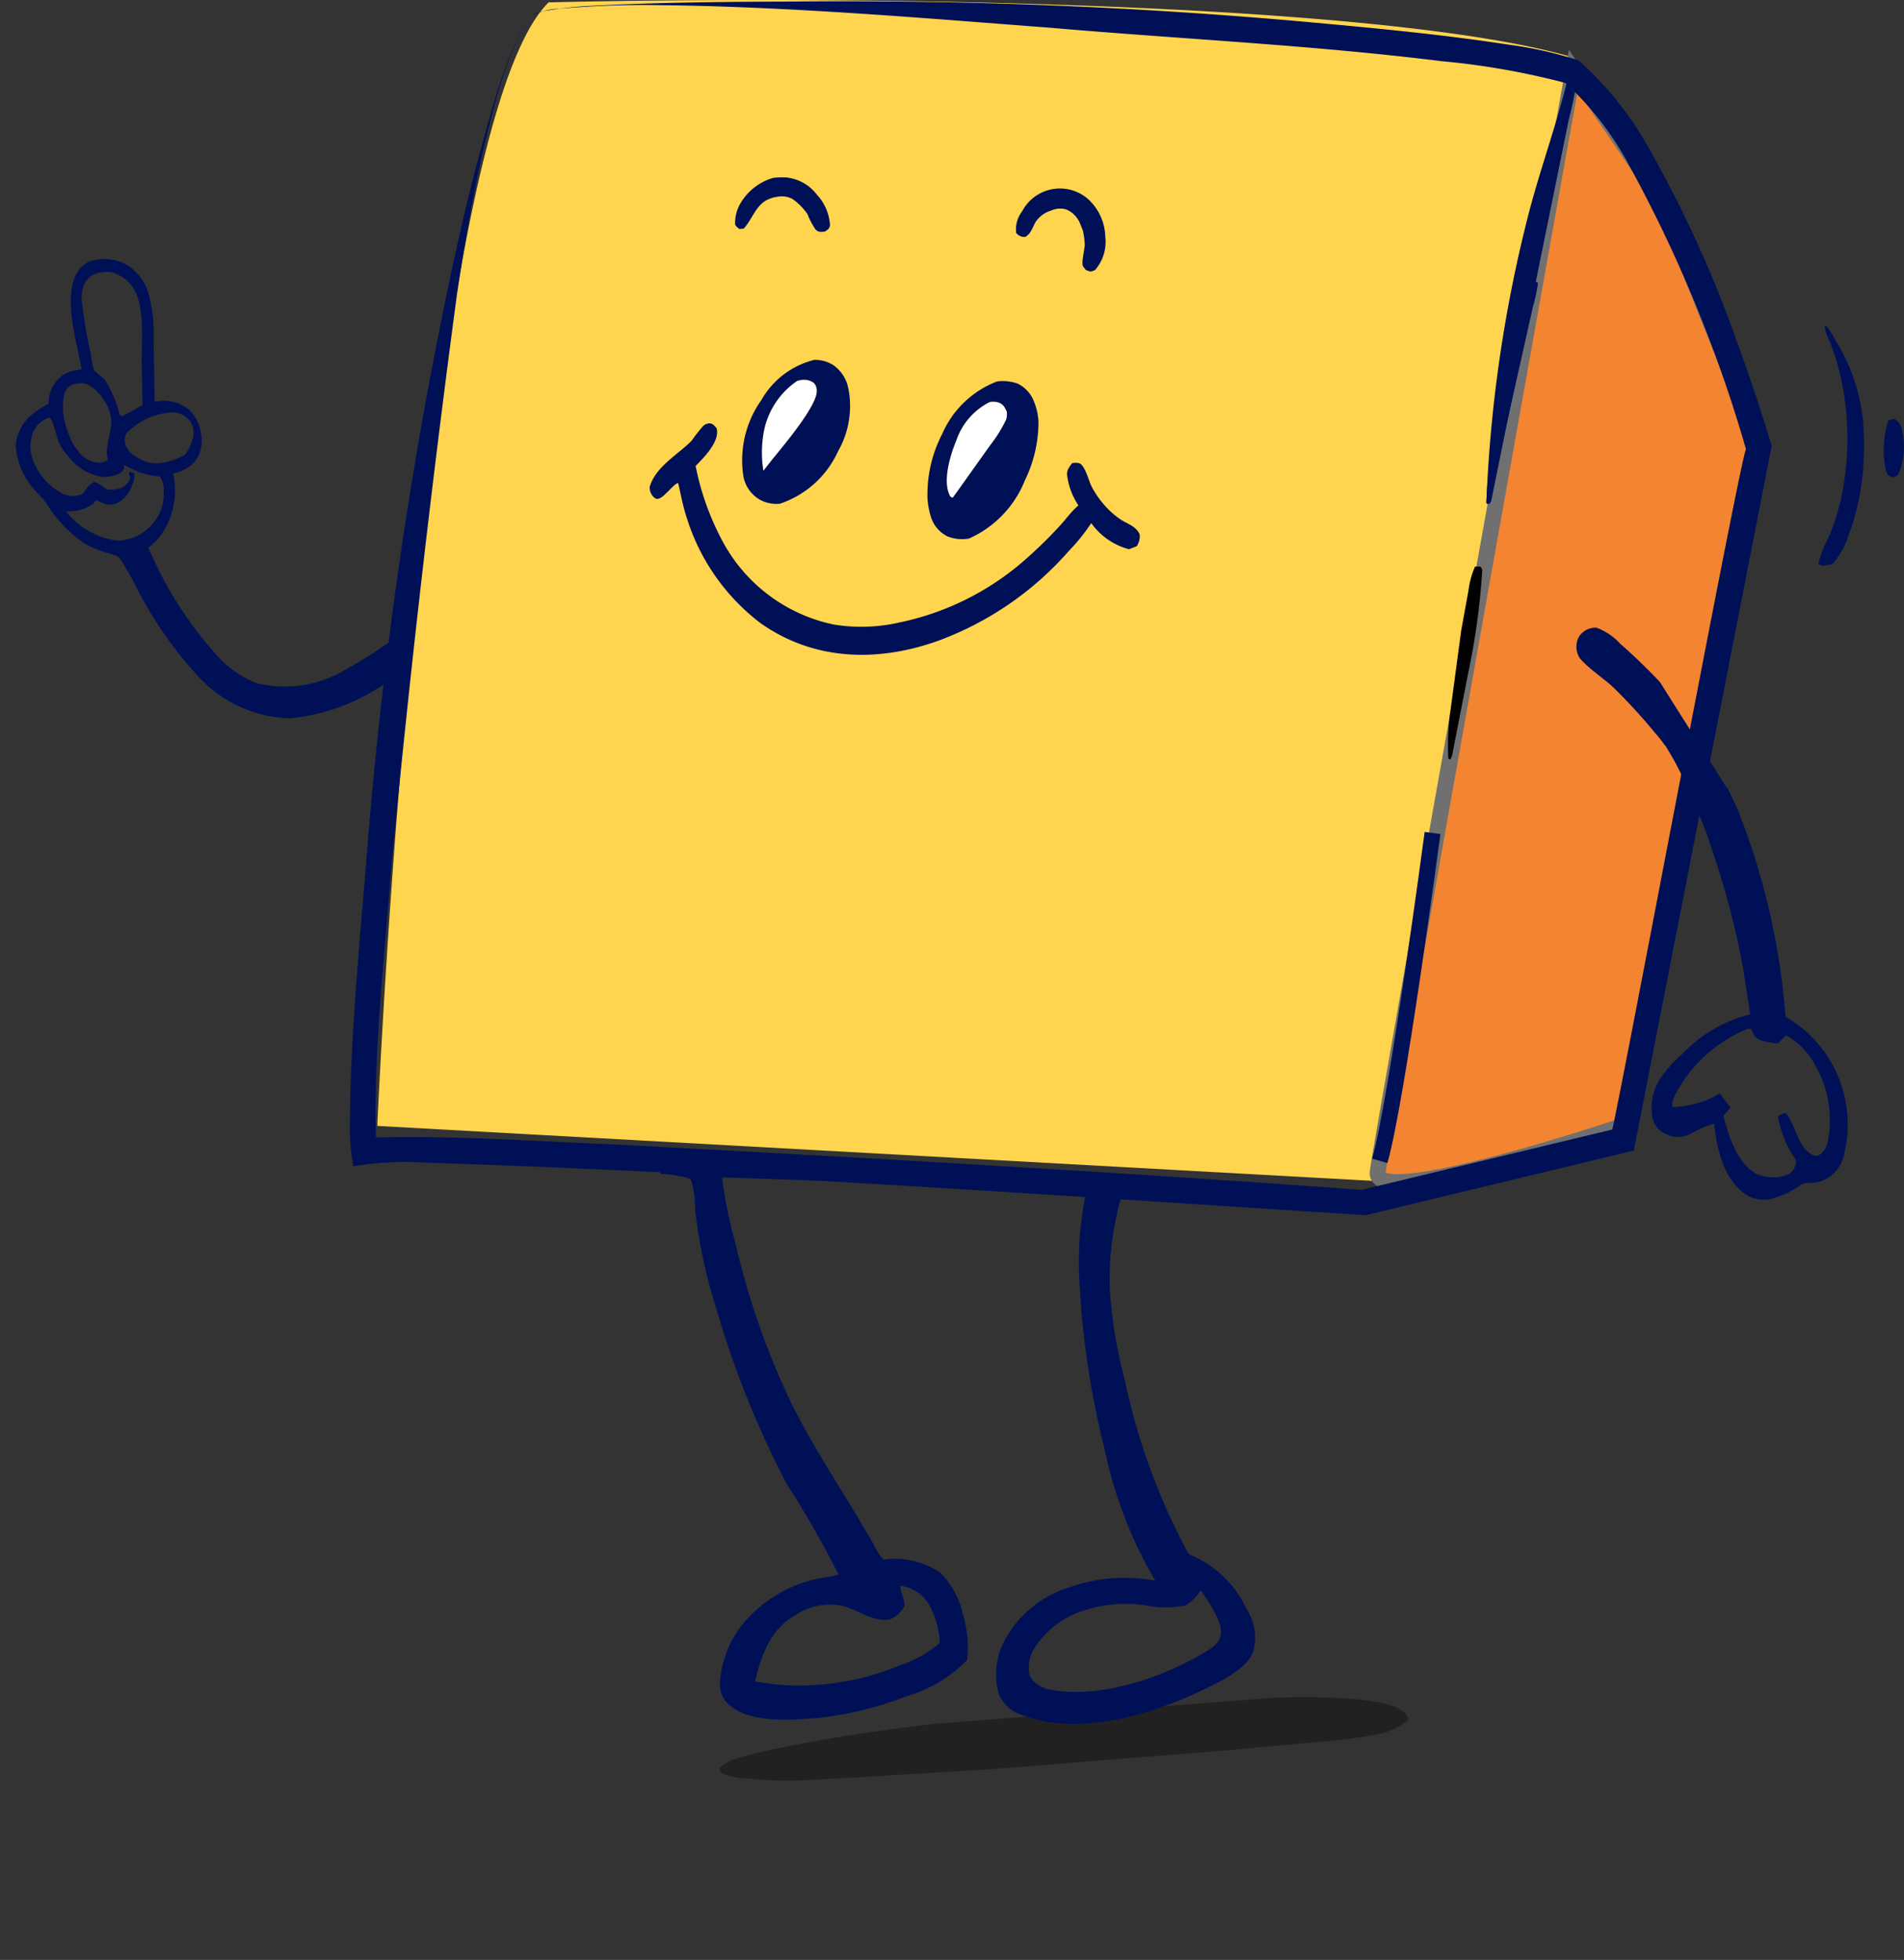 <svg xmlns="http://www.w3.org/2000/svg" xmlns:xlink="http://www.w3.org/1999/xlink" width="119.74" height="123.278" viewBox="0 0 119.74 123.278">
  <rect x="0" y="0" width="119.74" height="123.278" fill="#333333" stroke="none"/>
  <defs>
    <clipPath id="clip-path">
      <rect id="Rectangle_4166" data-name="Rectangle 4166" width="27.651" height="29.822" fill="#001056"/>
    </clipPath>
    <clipPath id="clip-path-2">
      <rect id="Rectangle_4152" data-name="Rectangle 4152" width="43.337" height="5.243" fill="none"/>
    </clipPath>
    <clipPath id="clip-path-3">
      <path id="Path_16366" data-name="Path 16366" d="M41.055,48.193c0-2,11.331-38.659,7-39.659S35.437,2.879,35.437,2.879L5.842,0S2.4,11.868,2.4,17.2-1.6,43.527.731,44.858s16,5.334,18.329,5.666S41.055,48.193,41.055,48.193Z" transform="translate(0 0)" fill="#fff" stroke="#707070" stroke-width="1"/>
    </clipPath>
  </defs>
  <g id="maskot_ukazující" data-name="maskot ukazující" transform="translate(-909.614 -620.666)">
    <g id="Group_17641" data-name="Group 17641" transform="translate(909.614 637.521) rotate(-5)" clip-path="url(#clip-path)">
      <path id="Path_16365" data-name="Path 16365" d="M.01,11.2A2.87,2.87,0,0,1,1.2,9.357a6.084,6.084,0,0,1,1.1-.577l.02-.162A2.137,2.137,0,0,1,3.274,7.1a2.013,2.013,0,0,1,1.006-.269L4.558,6.8c-.141-1.7-.848-4.877.375-6.242A1.71,1.71,0,0,1,6.041.01,3.087,3.087,0,0,1,7.632.305l.117.063A3.063,3.063,0,0,1,9.156,2.4a9.348,9.348,0,0,1,.083,2.879L8.954,9.234A2.531,2.531,0,0,1,11,9.855a2.5,2.5,0,0,1,.69,1.738,2.1,2.1,0,0,1-.55,1.607,2.43,2.43,0,0,1-1.423.622,4.888,4.888,0,0,1-1.09,3.794,4.224,4.224,0,0,1-.864.726,24.243,24.243,0,0,0,3.8,7.254,6.577,6.577,0,0,0,2.223,1.817,7.34,7.34,0,0,0,5.478-.269,28.21,28.21,0,0,0,8.385-5.628v2.549A39.69,39.69,0,0,1,22.722,27.6a12.671,12.671,0,0,1-7.035,2.208,8.084,8.084,0,0,1-5.359-2.938A25.049,25.049,0,0,1,6.78,20.728a19.363,19.363,0,0,0-.854-1.851c-.15-.246-.482-.31-.741-.419a6.505,6.505,0,0,1-1.467-.781,8.24,8.24,0,0,1-2.091-2.659c-.241-.4-.569-.736-.822-1.124A4.589,4.589,0,0,1,.01,11.2M4.451,7.67a1.206,1.206,0,0,0-.81.169c-.436.344-.47,1.125-.473,1.634a5.546,5.546,0,0,0,.545,2.151l.159.248a1.806,1.806,0,0,0,1.137.857.942.942,0,0,0,.7-.123c-.214-.844.576-1.893.4-2.82l-.024-.111a2.1,2.1,0,0,0-.235-.7L5.61,8.529C5.287,8.142,5,7.717,4.451,7.67M8.32,2.163a2.352,2.352,0,0,0-1.4-1.3,2.637,2.637,0,0,0-.89,0,1.305,1.305,0,0,0-.833.6,2.343,2.343,0,0,0-.246,1.29,27.8,27.8,0,0,0,.272,3.122A4.755,4.755,0,0,0,5.332,6.9c.106.22.479.463.631.7a7.241,7.241,0,0,1,.706,2.12l.024.122.15.129,1.335-.6.19-2.823c.117-1.285.458-3.175-.048-4.389M9.483,13.05a4.815,4.815,0,0,0,1.076-.327,3.184,3.184,0,0,0,.572-.948,1.426,1.426,0,0,0-.061-1.131A1.456,1.456,0,0,0,10.09,10a4.277,4.277,0,0,0-3.1,1.08.991.991,0,0,0-.092.708c.163.6.716.9,1.222,1.18a2.6,2.6,0,0,0,1.211.112Zm-8.466-.833a3.911,3.911,0,0,0,1.724,2.3,1.436,1.436,0,0,0,1.208.088c.287-.316.386-.532.8-.688a4.054,4.054,0,0,1,.723.539,1.851,1.851,0,0,0,.685.038,1.018,1.018,0,0,0,.736-.418c.148-.236.109-.259.045-.518l.115-.074.22.117a1.026,1.026,0,0,1-.171.682A1.915,1.915,0,0,1,6,15.389a1.1,1.1,0,0,1-.9-.119l-.354-.207a1.2,1.2,0,0,1-.193.222,2.624,2.624,0,0,1-1.726.328l.034.083a4.843,4.843,0,0,0,2.97,2.026,2.943,2.943,0,0,0,2.326-.854,2.823,2.823,0,0,0,.873-2.013,1.309,1.309,0,0,0-.176-.913,5.156,5.156,0,0,1-2.081-.865l-.066-.05c-.046.242-.034.315-.256.456a2.092,2.092,0,0,1-1.317.142,3.316,3.316,0,0,1-1.863-1.419,3.028,3.028,0,0,1-.551-.995c-.11-.318-.213-1.434-.448-1.565a1.731,1.731,0,0,0-1.109.841,2.482,2.482,0,0,0-.151,1.73" transform="translate(0 0)" fill="#001056"/>
    </g>
    <path id="Path_16278" data-name="Path 16278" d="M-4709.6-20636.691l-8.533,43.879-15.589,3.469-62.82-3.469s2.75-62.82,10.776-70.672c19.258-.461,52.731,0,64.425,3.465A82.228,82.228,0,0,1-4709.6-20636.691Z" transform="translate(5729.883 21284.299)" fill="#ffd54f"/>
    <path id="Path_16279" data-name="Path 16279" d="M-4663.763-20656.377s-12,66.9-12.3,69.313,15.741-3.027,15.741-3.027l8.172-42.98-6.054-15.137Z" transform="translate(5672.316 21281.469)" fill="#f38431" stroke="#707070" stroke-width="1"/>
    <g id="Group_17627" data-name="Group 17627" transform="translate(954.85 727.425)" opacity="0.35">
      <g id="Group_17626" data-name="Group 17626" transform="translate(0 0)" clip-path="url(#clip-path-2)">
        <path id="Path_16251" data-name="Path 16251" d="M112.452,187.052l0,0c-1.289-.993-6.3-.862-8-.832l-21.483,1.654c-3.213.4-6.442.843-9.614,1.505a24.181,24.181,0,0,0-2.754.682,2.512,2.512,0,0,0-1.007.526l-.076.089c.043.184.047.227.222.331a4.125,4.125,0,0,0,1.512.3,24.429,24.429,0,0,0,3.444.117l3.147-.166,8.888-.54,15.321-1.235,5.038-.467a31.907,31.907,0,0,0,3.6-.452,4.323,4.323,0,0,0,2.167-.945.876.876,0,0,0-.4-.569" transform="translate(-69.515 -186.199)"/>
      </g>
    </g>
    <path id="Path_16252" data-name="Path 16252" d="M156.692,78.568a43.879,43.879,0,0,0,.89-6.547l-.134-.173-.325.016a5.2,5.2,0,0,0-.4,1.445l-.467,2.57-.667,4.971a15.231,15.231,0,0,0-.141,3.078l.114.068a2.146,2.146,0,0,0,.121-.254Z" transform="translate(845.251 584.448)"/>
    <path id="Path_16253" data-name="Path 16253" d="M76.963,49.85l-.189.035a4.981,4.981,0,0,0-2.169,3.52,7.083,7.083,0,0,0,.023,2.147l.55-.7h0c.626-.776,2.9-3.444,2.809-4.368a.744.744,0,0,0-.179-.459,1.051,1.051,0,0,0-.844-.177" transform="translate(882.994 594.725)" fill="#fff"/>
    <path id="Path_16254" data-name="Path 16254" d="M74.566,59.031a2.2,2.2,0,0,1-1.268-.267,2.134,2.134,0,0,1-1.024-1.514A6.521,6.521,0,0,1,72.212,56a6.525,6.525,0,0,0,.062,1.251A2.134,2.134,0,0,0,73.3,58.765a2.2,2.2,0,0,0,1.268.267,6.145,6.145,0,0,0,3.662-3.289,5.747,5.747,0,0,0,.762-2.911,5.752,5.752,0,0,1-.762,2.911,6.145,6.145,0,0,1-3.662,3.289" transform="translate(884.081 593.321)" fill="#fff"/>
    <path id="Path_16255" data-name="Path 16255" d="M96.707,58.478l.382-.527,1.974-2.774a8.705,8.705,0,0,0,1-1.6,1.155,1.155,0,0,0,.046-.531c-.134-.254-.2-.446-.492-.558a1.113,1.113,0,0,0-.584-.035,4.228,4.228,0,0,0-2.091,2.4v0c-.373.882-.87,2.509-.444,3.43.074.159.032.1.206.2" transform="translate(872.821 593.508)" fill="#fff"/>
    <path id="Path_16256" data-name="Path 16256" d="M94.3,60.839a2.036,2.036,0,0,0,.992,1.153v0a2.5,2.5,0,0,0,1.379.148,6.718,6.718,0,0,0,3.513-3.651,8.379,8.379,0,0,0,.858-3.692,8.388,8.388,0,0,1-.858,3.69,6.718,6.718,0,0,1-3.513,3.651,2.5,2.5,0,0,1-1.379-.148v0a2.037,2.037,0,0,1-.992-1.153,4.852,4.852,0,0,1-.237-1.316,4.843,4.843,0,0,0,.237,1.317" transform="translate(873.881 592.403)" fill="#fff"/>
    <path id="Path_16257" data-name="Path 16257" d="M207.926,55.106h0a.873.873,0,0,0-.458-.628.621.621,0,0,0-.4.125,6.131,6.131,0,0,0-.113,3.218c.094.2.21.242.407.316a1.088,1.088,0,0,0,.319-.136,4.37,4.37,0,0,0,.243-2.9" transform="translate(821.287 592.553)" fill="#001056"/>
    <path id="Path_16258" data-name="Path 16258" d="M199.607,43.5h0l-.116.019.019.147a3.806,3.806,0,0,0,.3.827,14.46,14.46,0,0,1,.508,1.484,17.843,17.843,0,0,1,.331,7.7,14.445,14.445,0,0,1-.9,3.095,7.181,7.181,0,0,0-.65,1.654c.023.073.126.087.189.132a1.528,1.528,0,0,0,.712-.119,4.748,4.748,0,0,0,.933-1.614,15.646,15.646,0,0,0,1.026-5.832,11.87,11.87,0,0,0-1.766-6.565,9.3,9.3,0,0,0-.582-.926" transform="translate(824.875 597.677)" fill="#001056"/>
    <path id="Path_16259" data-name="Path 16259" d="M183.952,103.673l-.007,0a.883.883,0,0,1-.228-.157,44.523,44.523,0,0,0-3-13l-.727-1.553c.037.1.076.2.11.294l-4.288-6.786c-.795-.832-1.615-1.638-2.485-2.391a3.814,3.814,0,0,0-1.476-1.008,1.168,1.168,0,0,0-.777.209,1.07,1.07,0,0,0-.49.8,1.289,1.289,0,0,0,.22.932c.587.67,1.472,1.227,2.134,1.852a36.637,36.637,0,0,1,2.5,2.726c.025.03.049.061.073.091a7.9,7.9,0,0,1,.606.758c.037.047.077.094.114.142l0,.018a17.849,17.849,0,0,1,1.723,3.588,14.757,14.757,0,0,1,1.042,2.55,52.709,52.709,0,0,1,2.073,7.841l.427,2.805a8.958,8.958,0,0,0-4.332,2.554,7.631,7.631,0,0,0-1.333,1.506,3.382,3.382,0,0,0-.461,2.536,1.454,1.454,0,0,0,.732.893l.354.141.084.039a1.718,1.718,0,0,0,1.173-.134,7.235,7.235,0,0,1,1.519-.666c.153,1.463.547,3.3,1.736,4.272a2.187,2.187,0,0,0,1.653.508,5.3,5.3,0,0,0,2.107-.955,1.574,1.574,0,0,1,.547-.087,2.175,2.175,0,0,0,2.066-1.568,7.809,7.809,0,0,0-3.387-8.745m2.384,7.854v0a1.2,1.2,0,0,1-.6.766c-1.161-.08-1.37-2.007-1.989-2.694a.727.727,0,0,0-.5.222,6.6,6.6,0,0,0,1.064,2.63c.136.238.044.351-.031.594a.925.925,0,0,1-.528.459,2.633,2.633,0,0,1-1.915-.112c-1.2-.712-1.7-2.378-2.027-3.634l.455-.508-.681-.89a6.131,6.131,0,0,1-2.934.853l-.074-.154a2.868,2.868,0,0,1,.2-.617,8.96,8.96,0,0,1,4.528-4.134l.259-.012a1.619,1.619,0,0,0,.2.432c.291.388,1.013.413,1.459.49l.539-.516a4.772,4.772,0,0,1,1.873,1.965,6.943,6.943,0,0,1,.711,4.862" transform="translate(838.183 581.082)" fill="#001056"/>
    <path id="Path_16260" data-name="Path 16260" d="M71.64,29.2l0,0,.28-.02c.738-.872.816-1.858,2.2-2.018a1.429,1.429,0,0,1,.853.147,3.694,3.694,0,0,1,.952.96,4.7,4.7,0,0,0,.516.976c.2.183.342.138.587.122.168-.135.283-.175.313-.4a3.067,3.067,0,0,0-.82-1.92,2.79,2.79,0,0,0-1.906-1.085,4.293,4.293,0,0,0-.856.028,3.522,3.522,0,0,0-2.027,1.562,2.426,2.426,0,0,0-.357,1.361c.035.121.178.209.267.29" transform="translate(884.47 605.868)" fill="#001056"/>
    <path id="Path_16261" data-name="Path 16261" d="M105.08,30.322h0c.394-.226.448-.625.679-.985a1.791,1.791,0,0,1,.944-.672,1.38,1.38,0,0,1,.929-.081,1.61,1.61,0,0,1,.877.853l.2.5a5.473,5.473,0,0,1,.11.859c0,.294-.22,1.14-.115,1.357a1.512,1.512,0,0,0,.2.254c.294.117.271.122.563,0a2.7,2.7,0,0,0,.646-2.088,3.325,3.325,0,0,0-1.077-2.372,2.684,2.684,0,0,0-4.155.769,1.85,1.85,0,0,0-.373,1.357.654.654,0,0,0,.566.249" transform="translate(869.012 605.247)" fill="#001056"/>
    <path id="Path_16262" data-name="Path 16262" d="M90.88,61v0a5.58,5.58,0,0,1-1.08-1,5.92,5.92,0,0,1-.689-1.018c-.213-.409-.416-1.351-.786-1.493a.833.833,0,0,0-.466,0c-.164.251-.32.386-.307.732a4.464,4.464,0,0,0,.713,1.916l-.087.077c-.4.362-.707.8-1.076,1.2a26.907,26.907,0,0,1-1.934,1.912A17.275,17.275,0,0,1,77.014,67.5a10.759,10.759,0,0,1-4.143.129,10.319,10.319,0,0,1-6.926-5.13,16.886,16.886,0,0,1-1.753-4.846c.433-.435,1.344-1.341,1.349-2.1a1.062,1.062,0,0,0-.029-.278c-.187-.2-.275-.338-.548-.287l-.147.042-.138.1a10.055,10.055,0,0,0-.737.936c-.787.821-2.279,1.63-2.638,2.91a.829.829,0,0,0,.254.64c.152.127.2.139.373.074.324-.123.943-.963,1.167-.957.16.718.3,1.462.528,2.153a13.265,13.265,0,0,0,4.659,6.664c3.457,2.436,7.553,2.431,11.284,1.057a20.22,20.22,0,0,0,8.113-5.626,11.715,11.715,0,0,0,1.39-1.729l.071.092a4.242,4.242,0,0,0,2.3,1.549l.489-.185a1.163,1.163,0,0,0,.19-.739c-.229-.55-.824-.674-1.242-.974" transform="translate(889.168 592.319)" fill="#001056"/>
    <path id="Path_16263" data-name="Path 16263" d="M73.421,50.011v0a6.55,6.55,0,0,0-1.2,3.49,6.552,6.552,0,0,1,1.2-3.49v0a5.28,5.28,0,0,1,3.336-2.528,2.172,2.172,0,0,1,1.18.327,2.307,2.307,0,0,1,.936,1.394l.024.117a5.754,5.754,0,0,1,.1,1.013,5.765,5.765,0,0,0-.1-1.014l-.024-.117a2.307,2.307,0,0,0-.936-1.394,2.173,2.173,0,0,0-1.18-.327,5.28,5.28,0,0,0-3.336,2.528" transform="translate(884.074 595.818)" fill="#001056"/>
    <path id="Path_16264" data-name="Path 16264" d="M78.867,49.205a2.307,2.307,0,0,0-.936-1.394,2.173,2.173,0,0,0-1.18-.327,5.28,5.28,0,0,0-3.336,2.528v0a6.546,6.546,0,0,0-1.14,4.741A2.134,2.134,0,0,0,73.3,56.269a2.2,2.2,0,0,0,1.268.267,6.144,6.144,0,0,0,3.662-3.289,5.745,5.745,0,0,0,.663-3.924Zm-4.776,4.556h0l-.55.7a7.083,7.083,0,0,1-.023-2.147,4.981,4.981,0,0,1,2.169-3.52l.189-.035a1.051,1.051,0,0,1,.844.177.744.744,0,0,1,.179.459c.094.924-2.183,3.593-2.809,4.368" transform="translate(884.081 595.817)" fill="#001056"/>
    <path id="Path_16265" data-name="Path 16265" d="M98.426,50.021a2.748,2.748,0,0,1,1.3.132,2.068,2.068,0,0,1,1.055,1.189,3.81,3.81,0,0,1,.259,1.216,3.805,3.805,0,0,0-.259-1.217,2.068,2.068,0,0,0-1.055-1.189,2.748,2.748,0,0,0-1.3-.132,6.172,6.172,0,0,0-3.438,3.294,8.32,8.32,0,0,0-.93,3.965,8.32,8.32,0,0,1,.93-3.963,6.172,6.172,0,0,1,3.438-3.294" transform="translate(873.886 594.647)" fill="#001056"/>
    <path id="Path_16266" data-name="Path 16266" d="M95.286,59.748v0a2.5,2.5,0,0,0,1.379.148,6.718,6.718,0,0,0,3.513-3.651,8.387,8.387,0,0,0,.858-3.69,3.81,3.81,0,0,0-.259-1.216,2.068,2.068,0,0,0-1.055-1.189,2.748,2.748,0,0,0-1.3-.132,6.172,6.172,0,0,0-3.438,3.294,8.326,8.326,0,0,0-.931,3.963,4.852,4.852,0,0,0,.237,1.316,2.036,2.036,0,0,0,.992,1.153m.592-6.035v0a4.228,4.228,0,0,1,2.091-2.4,1.113,1.113,0,0,1,.584.035c.291.113.358.3.492.558a1.156,1.156,0,0,1-.046.531,8.706,8.706,0,0,1-1,1.6l-1.974,2.774-.382.527c-.174-.1-.133-.039-.206-.2-.427-.921.071-2.548.444-3.43" transform="translate(873.886 594.645)" fill="#001056"/>
    <path id="Path_16272" data-name="Path 16272" d="M37.266,6.2a1.859,1.859,0,0,1,.939-.381,23.71,23.71,0,0,1,3.071-.33c4.116-.213,8.239-.249,12.361-.262A324.142,324.142,0,0,1,86.594,6.551c4.118.373,8.237.769,12.33,1.4a24.05,24.05,0,0,1,4.182.938l.116.044.1.081a20.97,20.97,0,0,1,4.3,5.393,74.976,74.976,0,0,1,5.571,12.23c.766,2.1,1.48,4.2,2.124,6.362l.055.183-.038.194L106.8,77l-.1.5-.5.121L89.963,81.534l-.119.029-.122-.009c-19.644-1.24-39.293-2.667-58.967-3.293a20.32,20.32,0,0,0-4.583.224,12.849,12.849,0,0,1-.215-2.039c0-5.7.554-11.369,1.024-17.036A283.6,283.6,0,0,1,32.069,23.5c.621-2.96,1.285-5.912,2.077-8.829.818-2.887,1.528-5.9,3.12-8.473m0,0c-1.577,2.583-2.243,5.6-2.961,8.512-.648,2.947-1.157,5.921-1.609,8.9q-2.4,17.93-4.122,35.938c-.44,5.931-1.185,11.922-.951,17.864l-1-.635a4.263,4.263,0,0,1,.633-.091c5.124-.156,10.245.227,15.36.429,15.347.813,32.56,1.791,46.968,2.857l16.239-3.911-.6.624c.039.741,8.65-45.4,8.551-43.242a87.7,87.7,0,0,0-7.531-18.217,19.554,19.554,0,0,0-3.94-4.974l.213.125a47.3,47.3,0,0,0-7.9-1.4c-8.16-1.015-16.379-1.392-24.572-2.1-8.2-.624-16.421-1.335-24.656-1.426a57.242,57.242,0,0,0-6.169.22,4.07,4.07,0,0,0-1.959.521" transform="translate(905.66 615.538)" fill="#001056"/>
    <path id="Path_16273" data-name="Path 16273" d="M147.383,123.9c1.067-3.675,3.319-20.625,3.319-20.625" transform="translate(849.002 569.784)" fill="none" stroke="#001056" stroke-miterlimit="10" stroke-width="1"/>
    <path id="Path_16274" data-name="Path 16274" d="M160.117,52.168l1.826-8.144.93-4.151a10.807,10.807,0,0,0,.325-1.526c-.141-.063-.139-.094-.294-.05-.389,1.543-.986,3-1.432,4.526a40.536,40.536,0,0,0-1.525,9.388l.107.053Z" transform="translate(843.139 600.114)" fill="#001056"/>
    <path id="Path_16275" data-name="Path 16275" d="M165.49,38.314Z" transform="translate(840.553 600.097)" fill="#001056"/>
    <path id="Path_16276" data-name="Path 16276" d="M165.49,38.314Z" transform="translate(840.553 600.097)" fill="#001056"/>
    <path id="Path_16277" data-name="Path 16277" d="M165.191,13.318c-.69,3.013-1.749,5.865-2.539,8.841a86.616,86.616,0,0,0-2.7,18.336l.189.1.112-.188L163.488,24.5l1.649-8.108a22.932,22.932,0,0,0,.576-2.981c-.25-.124-.246-.185-.522-.1" transform="translate(843.139 611.779)" fill="#001056"/>
    <g id="Mask_Group_266" data-name="Mask Group 266" transform="matrix(0.999, -0.035, 0.035, 0.999, 945.61, 693.421)" clip-path="url(#clip-path-3)">
      <g id="Group_17643" data-name="Group 17643" transform="translate(-55.842 -110.497)">
        <path id="Path_16320" data-name="Path 16320" d="M2.59,5.619A16.057,16.057,0,0,1,13.375.1L16.482,0C21.614.321,26.72,2.044,30.223,5.984a12.789,12.789,0,0,1,3.2,9.288,11.555,11.555,0,0,1-1.883,5.695,26.717,26.717,0,0,1-3.92,4.082c-.021.02-.057.032-.062.06a3.457,3.457,0,0,0,.131.748,11.814,11.814,0,0,0,2.528,5.308,13.779,13.779,0,0,0,1.672,1.453c.128.107.431.334.469.513a1.761,1.761,0,0,1-.01.4c-.144.207-.156.289-.415.337a5.8,5.8,0,0,1-1.546-.018,11.106,11.106,0,0,1-5.292-1.98,8.628,8.628,0,0,1-1.532-1.529,11.8,11.8,0,0,1-1.481-2.9c-4.291,1.7-8.44,2.5-12.826.585A15.458,15.458,0,0,1,1.073,19.4a18.443,18.443,0,0,1-.986-4.275,13.72,13.72,0,0,1,2.5-9.5m-.948,9.24a14.431,14.431,0,0,0,4.891,9.282c3.723,3.141,8.157,3.708,12.821,2.707.693-.148,1.411-.277,2.088-.477a8.443,8.443,0,0,1,1.551-.481l.269.336c.218.429.33.916.524,1.358a6.973,6.973,0,0,0,3.609,3.5,20.965,20.965,0,0,0,2,1.068,10.4,10.4,0,0,1-2.637-5.094l-.033-.184a13.856,13.856,0,0,1-.2-1.751,2.2,2.2,0,0,1-.026-.444c.074-.253.728-.762.928-.939,2.592-2.29,4.534-4.673,4.873-8.239a11.913,11.913,0,0,0-2.789-8.677C26.656,3.371,21.952,1.539,17.586,1.1a3.614,3.614,0,0,0-.825-.052,21.838,21.838,0,0,0-2.545.034A14.117,14.117,0,0,0,4.356,5.607a13.15,13.15,0,0,0-2.715,9.252" transform="translate(0 0)" fill="#001056"/>
        <path id="Path_16321" data-name="Path 16321" d="M2.5,0l.9.014A2.158,2.158,0,0,1,5.127.68a3.315,3.315,0,0,1,.418,2.492A3.132,3.132,0,0,1,4.325,5.3a2.077,2.077,0,0,1-1.612.429l-.388-.094A4.763,4.763,0,0,1,.024,2.68,2.375,2.375,0,0,1,.476.895,2.832,2.832,0,0,1,2.5,0m.274,3.949a.831.831,0,0,0,.7.01,1.367,1.367,0,0,0,.732-.895,1.517,1.517,0,0,0-.071-1.178A1.448,1.448,0,0,0,3.114,1.31a2.721,2.721,0,0,0-1.087.162.938.938,0,0,0-.459.61A3.368,3.368,0,0,0,2.777,3.949" transform="translate(15.413 17.691)" fill="#001056"/>
        <path id="Path_16322" data-name="Path 16322" d="M4.421.157C5.035.14,5.66.181,6.272.137,6.513.12,6.755-.025,6.984,0A6.832,6.832,0,0,1,7.4,2.035l.552,3.632c.194,1,.514,1.982.688,2.974A6.058,6.058,0,0,1,4.592,10.5a1.138,1.138,0,0,1-.826-.23,3.322,3.322,0,0,1-.6-1.239L1.027,3.9A15.151,15.151,0,0,1,.019,1.831a1.18,1.18,0,0,1,.125-.686C.955.285,3.292.189,4.421.157m-.4,7.026L4.8,9.054l2.417-.706L6.392,1.131a27.173,27.173,0,0,0-4.93.775Z" transform="translate(11.169 6.21)" fill="#001056"/>
        <path id="Path_16323" data-name="Path 16323" d="M1.116,28.127c.754-.4,1.522-.03,2.231-.247-.9-.988-2.261-2.358-2.218-3.778a2.317,2.317,0,0,1,.682-1.656,1.651,1.651,0,0,1,1.1-.431,3.427,3.427,0,0,1,2.3,1.491c.311.378.587.8.928,1.153-.227-1.255-.554-2.773.22-3.921a2,2,0,0,1,1.318-.824,2.043,2.043,0,0,1,1.549.423c1.223.989,1.813,2.82,2.278,4.266a6.236,6.236,0,0,0,.626,1.612,6.917,6.917,0,0,1,1.585-1.022l.13-.06a2.694,2.694,0,0,1,1.815.156,2.7,2.7,0,0,1,1.454,1.345,3.05,3.05,0,0,1-.018,2.32c-.506,1.148-1.637,1.516-2.647,2.082a2.892,2.892,0,0,1,.4,2.4A3.847,3.847,0,0,1,13.428,35a38.472,38.472,0,0,0,5.353,4.716,34.914,34.914,0,0,0,4.507,2.576,19.1,19.1,0,0,0,6.419,2.087l.368-7.843,1.142-11.589.624-6.05c.3-2.236.94-4.387,1.291-6.6.513-3.242-.015-7.615,2.716-10.051a6.449,6.449,0,0,1,3.29-1.4A25.222,25.222,0,0,1,42.279.64L48.41.534C54,.34,59.647-.13,65.235.034a181.375,181.375,0,0,1,20.9,1.942l6.516.959,5.723.446,4.753.2a9.7,9.7,0,0,1,2.726.339,9.642,9.642,0,0,1,1.644.919,29.522,29.522,0,0,1,5.227,4.55c2.69,2.775,4.967,5.911,7.571,8.759a17.325,17.325,0,0,0,1.737,1.679,7.574,7.574,0,0,1,1.28,1.058,2.92,2.92,0,0,1,.31,1.645c0,.136,0,.06-.109.211a2.665,2.665,0,0,0-.392,1.152c-.233,1.313-.2,2.661-.406,3.983-1.04,6.659-2.182,13.372-2.7,20.095,4.413,2.679,8.75,6.557,10.041,11.762a18.278,18.278,0,0,1-.01,8.163,21.057,21.057,0,0,1-.751,2.451,3.337,3.337,0,0,0-.3.988c.063.374.458.884.566,1.314a20.31,20.31,0,0,1,.572,6.188,5.529,5.529,0,0,1-.666,2.646,1.775,1.775,0,0,1-1.127.925,1.259,1.259,0,0,1-1.018-.2l-.552-.516-.322-.312a3.239,3.239,0,0,1-1.8,1.63,1.66,1.66,0,0,1-1.362-.246,1.313,1.313,0,0,1-.587-.926l-.048-.757a2.727,2.727,0,0,1-2.4.29,2.432,2.432,0,0,1-1.314-1.381c-.427-1.217.179-2.766.741-3.854l1.678-3c-.844-.035-1.883.065-2.48-.643a1.04,1.04,0,0,1-.225-.8,4.163,4.163,0,0,1,1.586-2.256,5.778,5.778,0,0,1,4.364-.882,6.352,6.352,0,0,1,2.13.868,17.208,17.208,0,0,0,1.078-6.531A11.441,11.441,0,0,0,127,58.359a17.816,17.816,0,0,0-4.718-5.74,21.611,21.611,0,0,0-2.657-2.169,89.062,89.062,0,0,1-2.3,14.9c-.8,2.871-2.122,5.6-2.8,8.5-.43,1.84-.583,3.779-.878,5.648-.216,1.367-.442,3.562-1.532,4.526-1.011.893-2.806,1.276-4.082,1.629a48.081,48.081,0,0,1-10.827,1.982,41.65,41.65,0,0,1-5.635-.312,52.174,52.174,0,0,0-7.837-.276,18.871,18.871,0,0,0-.917,5.659,29.063,29.063,0,0,0,.741,5.861,40.21,40.21,0,0,0,3.4,10.6c.1.2.2.5.4.573a6.781,6.781,0,0,1,3.379,3.542,3.313,3.313,0,0,1,.314,2.591c-.417,1.17-2.348,1.954-3.4,2.409-3.269,1.414-7.734,2.571-11.193,1.161a2.4,2.4,0,0,1-1.5-1.352,4.522,4.522,0,0,1,.383-3.265,6.893,6.893,0,0,1,4.185-3.321,10.4,10.4,0,0,1,5.508-.254A26.974,26.974,0,0,1,82.162,103a54.316,54.316,0,0,1-1.229-10.222,23.969,23.969,0,0,1,.139-3.631l.256-1.579a3.6,3.6,0,0,0,.128-.629c-.008-.229-.2-.329-.391-.384a10.058,10.058,0,0,0-1.877-.209l-20.51-1.411a30.685,30.685,0,0,0,.745,4.37,47.855,47.855,0,0,0,3.113,9.968c1.1,2.429,2.439,4.672,3.74,6.989l1.092,2.005a3.8,3.8,0,0,0,.617,1.059,5.094,5.094,0,0,1,3.549.951,5.363,5.363,0,0,1,1.339,2.678l.046.174a7.5,7.5,0,0,1,.112,2.695,8.74,8.74,0,0,1-3.9,2.148,21.478,21.478,0,0,1-5.747,1.174c-1.631.07-4.136.181-5.407-1.017a1.656,1.656,0,0,1-.551-1.276,6.508,6.508,0,0,1,2.107-4.332,8.344,8.344,0,0,1,3.967-2.076c.535-.115,1.1-.139,1.626-.284a61.658,61.658,0,0,0-3.068-5.833,59.852,59.852,0,0,1-4-11.053,32.1,32.1,0,0,1-1.142-6.416,6.3,6.3,0,0,0-.18-1.807.594.594,0,0,0-.25-.168,7.994,7.994,0,0,0-1.9-.323l-3.367-.446L43.77,82.8l-3.756-.811-3.975-.546a12.337,12.337,0,0,1-3.478-.741,4.583,4.583,0,0,1-2.269-2.219c-1.468-2.981-1.264-7.138-1.328-10.4l.117-13.652.35-7.422A27.147,27.147,0,0,1,22.2,44.446a25.861,25.861,0,0,1-4.122-2.438,28.905,28.905,0,0,1-3.139-2.75l-2.625-2.833a4.9,4.9,0,0,0-.615-.635,7.818,7.818,0,0,0-1.559.083,7.966,7.966,0,0,1-2.17-.215,5.179,5.179,0,0,1-2.353-1.317,6.535,6.535,0,0,0-.948-.86c-1.444-.871-3.3-1.141-4.34-2.622A1.682,1.682,0,0,1,.041,29.5a2.289,2.289,0,0,1,1.075-1.377M127.589,71.781c-.94-.109-1.247-.632-1.994-1.1a4.681,4.681,0,0,0-1.059-.428A6.23,6.23,0,0,0,123.5,70.2a3.945,3.945,0,0,0-2.777,1.162c.186.167.379.1.623.092a3.906,3.906,0,0,1,2.194.275.924.924,0,0,1,.077.669,7.657,7.657,0,0,1-.721,1.544l-1.735,3.566a4.43,4.43,0,0,0-.674,1.941c.03.244.124.25.3.4,1.393.049,2.334-2.276,3.553-2.839a.756.756,0,0,1,.626.228,3.717,3.717,0,0,1-.143,1.284,7.5,7.5,0,0,0-.495,2.564.649.649,0,0,0,.211-.041c.963-.374,1.173-2.815,1.577-3.688a.937.937,0,0,1,.724-.217c.757.474.242,2.06.551,2.846a.806.806,0,0,0,.449.511l.287-.211a5.978,5.978,0,0,0,.361-2.163c.084-1.689.272-5.05-.906-6.342M84.24,112.754a8.623,8.623,0,0,0-3.083.049l-.193.05a5.724,5.724,0,0,0-3.685,2.39,2.26,2.26,0,0,0-.361,1.649c.166.5.562.685,1,.916l.122.03c3.1.782,7.226-.46,9.958-1.98.438-.244.9-.508,1.028-1.023.2-.8-.719-2.2-1.144-2.872l-.07.076a3.238,3.238,0,0,1-.912.826,6.289,6.289,0,0,1-2.657-.111m-21.989-.09c-1.545.84-2.165,2.44-2.61,4.04l1.114.207.909.11A16.752,16.752,0,0,0,68.825,116a7.569,7.569,0,0,0,2.521-1.3,5.505,5.505,0,0,0-.622-2.505,2.464,2.464,0,0,0-1.712-1.187c-.109.249.259.876.194,1.273a1.753,1.753,0,0,1-.7.71c-.913.493-2.266-.572-3.153-.834a3.956,3.956,0,0,0-3.1.507M31.212,71.9a13.819,13.819,0,0,0,1.246,5.542c3.874,2.113,8.523,2.553,12.818,3.245l21.953,2.688,5.006.344,22.579,1.241L96.257,79.4l2.778-13.713-2.843,18.8.168.183c2.17.7,7.92-.884,10.208-1.432a27.911,27.911,0,0,0,4.018-1.073c1.135-.468.692-.995,1.079-1.9a20.661,20.661,0,0,0,1.09-3.222l4.98-27.636-1.74-.658a4.8,4.8,0,0,0-1.273-.367,5.608,5.608,0,0,0-.757.4,4.749,4.749,0,0,1-2.653.5c-.352-.407-.258-1.083-.247-1.59.026-1.159.173-2.331.3-3.484a2.58,2.58,0,0,1,.517-1.707.64.64,0,0,1,.457.075c.722.408,1.1,1.977,1.309,2.741a30.181,30.181,0,0,0,4.267,1.383c.488-2.708.515-5.451.833-8.176l1.209-9.1a25.746,25.746,0,0,0,.293-6.725c-.233-1.563-4.054-5.277-5.217-6.619-2.366-2.732-4.436-5.621-7.312-7.877l-4.059,26.842.964-11.429c.364-3.726,1.492-7.318,1.711-11.054.1-1.72.288-4.627-.941-5.944a2.077,2.077,0,0,0-1.455-.7c-1.081-.12-2.215-.073-3.3-.09-2.227-.033-4.472-.042-6.689-.272L82.823,4.034l-5.611-.549L66.02,2.527c-2.938-.161-5.965-.068-8.906.065l-2.889.172-10.486.214c-1.373.05-2.772.033-4.137.181a4.757,4.757,0,0,0-1.918.539,3.683,3.683,0,0,0-1.538,2.468,55.573,55.573,0,0,0-.8,6.006l-1.083,5.7-2.1,17.845-.616,9.7-.084,7.484-.364,12.079c-.027,2.312-.057,4.618.118,6.925M1.96,29.639a4.206,4.206,0,0,0,1.1.779L5.375,31.59a6.964,6.964,0,0,1,1.176.518c.25.2.336.622.591.859a4.712,4.712,0,0,0,3.368,1.007,3.593,3.593,0,0,0,2.446-.851,1.326,1.326,0,0,0,.342-.971,1.984,1.984,0,0,1-.544-.508c-.553-.978,1.891-2.235,2.433-2.782a1.732,1.732,0,0,0,.5-.865,1.129,1.129,0,0,0-.252-.911,1.272,1.272,0,0,0-.843-.513c-.995-.09-1.453.438-1.985,1.174a2.807,2.807,0,0,1-.495.623.36.36,0,0,1-.355.08.679.679,0,0,1-.425-.2,6.561,6.561,0,0,1-.516-1.6c-.38-1.161-.871-2.3-1.333-3.432A8.208,8.208,0,0,0,8.6,21.346a3.631,3.631,0,0,0-.433-.049.956.956,0,0,0-.434.4,1.177,1.177,0,0,0-.126.676,13.975,13.975,0,0,0,.506,2.281c.222.912.377,1.863.683,2.75a1.392,1.392,0,0,1,.48.346c.1.133.048.238.03.4a.961.961,0,0,1-.239.179,4.576,4.576,0,0,1-.888.329c-.151-.016-.574-.424-.688-.531a30.139,30.139,0,0,1-2.226-2.447C4.765,25.1,3.8,23.608,3.111,23.4l-.2.2a1.523,1.523,0,0,0,.23.951,24.785,24.785,0,0,0,3.007,3.86,3.991,3.991,0,0,1,.868,1.244,1.359,1.359,0,0,1-.348.68c-.556.166-1.138-.267-1.649-.48a7.841,7.841,0,0,0-1.329-.414,2.707,2.707,0,0,0-1.725-.006Z" transform="translate(6.525 27.196)" fill="#001056"/>
        <path id="Path_16337" data-name="Path 16337" d="M1.213.06l5.31.691c2.507.3,15.64.392,16.716,1.578a.549.549,0,0,1,.114.443c-.194,1.958-1.948,5.467-3.512,6.617a11.3,11.3,0,0,1-8.731,2c-3.553-.577-7.338-2.348-9.487-5.336A9.566,9.566,0,0,1,.046,1.742,2.881,2.881,0,0,1,.235,0,5.693,5.693,0,0,1,1.213.06m.7,2.963a.977.977,0,0,0,.681.374,81.381,81.381,0,0,0,8.1,1.061l9.385,1.307c.372.03.455.1.757-.139a14.38,14.38,0,0,0,1.147-2.6L2.817,1.737l-.18-.031a1.554,1.554,0,0,0-1.049.144,1.567,1.567,0,0,0,.323,1.174" transform="translate(58.283 70.409)" fill="#001056"/>
        <path id="Path_16338" data-name="Path 16338" d="M2.125.19,1.857.321A7.708,7.708,0,0,0,.083,6.47a10.989,10.989,0,0,0,.924,3.191l.53-1.271h0c.612-1.415,2.9-6.339,2.377-7.678A1.156,1.156,0,0,0,3.457.1,1.629,1.629,0,0,0,2.125.19" transform="translate(61.924 50.88)" fill="#fff"/>
        <path id="Path_16339" data-name="Path 16339" d="M4.768,11.079a3.4,3.4,0,0,1-2,.128A3.3,3.3,0,0,1,.611,9.375,10.19,10.19,0,0,1,0,7.536a10.105,10.105,0,0,0,.612,1.84,3.3,3.3,0,0,0,2.155,1.832,3.4,3.4,0,0,0,2-.128,9.51,9.51,0,0,0,4.1-6.424A8.91,8.91,0,0,0,8.791,0a8.9,8.9,0,0,1,.071,4.655,9.509,9.509,0,0,1-4.095,6.424" transform="translate(60.556 52.133)" fill="#fff"/>
        <path id="Path_16340" data-name="Path 16340" d="M1.265,10.138l.351-.944L3.407,4.239a13.473,13.473,0,0,0,.834-2.8A1.788,1.788,0,0,0,4.089.631C3.785.307,3.6.05,3.124,0a1.722,1.722,0,0,0-.885.189A6.543,6.543,0,0,0,.116,4.632l0,0c-.19,1.471-.258,4.1.76,5.3.176.207.089.134.39.209" transform="translate(76.736 51.224)" fill="#fff"/>
        <path id="Path_16341" data-name="Path 16341" d="M.6,5.29V5.3A10.131,10.131,0,0,0,.256,11,10.14,10.14,0,0,1,.6,5.3v0A8.173,8.173,0,0,1,4.526.138a3.369,3.369,0,0,1,1.9,0A3.575,3.575,0,0,1,8.4,1.826l.085.166a9.05,9.05,0,0,1,.568,1.47A8.973,8.973,0,0,0,8.48,1.991L8.4,1.825A3.575,3.575,0,0,0,6.421.135a3.369,3.369,0,0,0-1.9,0A8.172,8.172,0,0,0,.6,5.29" transform="translate(60.3 48.67)" fill="#001056"/>
        <path id="Path_16342" data-name="Path 16342" d="M8.48,1.991a8.935,8.935,0,0,1,.567,1.471,8.9,8.9,0,0,1,.071,4.655,9.509,9.509,0,0,1-4.095,6.424,3.407,3.407,0,0,1-2,.128A3.3,3.3,0,0,1,.867,12.837,10.144,10.144,0,0,1,.6,5.295v0A8.172,8.172,0,0,1,4.526.137a3.369,3.369,0,0,1,1.9,0A3.575,3.575,0,0,1,8.4,1.825Zm-2.94.931a1.145,1.145,0,0,0-.458-.609A1.626,1.626,0,0,0,3.75,2.4l-.267.131A7.708,7.708,0,0,0,1.708,8.679a10.983,10.983,0,0,0,.925,3.191l.53-1.271h0c.611-1.415,2.9-6.339,2.376-7.678" transform="translate(60.299 48.671)" fill="#001056"/>
        <path id="Path_16343" data-name="Path 16343" d="M1.425,14.848a7.532,7.532,0,0,1-.9-1.864,12.892,12.892,0,0,1-.257-6.3A9.554,9.554,0,0,1,4.028.351,4.253,4.253,0,0,1,6.017.01,3.2,3.2,0,0,1,8.082,1.346a5.9,5.9,0,0,1,.89,1.7,12.972,12.972,0,0,1,.252,5.858,10.392,10.392,0,0,1-3.723,6.9,3.864,3.864,0,0,1-2.117.35l0,0a3.15,3.15,0,0,1-1.957-1.307m1.1-2.637c.176.207.089.134.39.209l.35-.944L5.054,6.522a13.532,13.532,0,0,0,.834-2.8,1.813,1.813,0,0,0-.151-.811c-.306-.324-.485-.581-.966-.628a1.716,1.716,0,0,0-.884.189,6.545,6.545,0,0,0-2.123,4.44l0,0c-.189,1.471-.257,4.1.761,5.3" transform="translate(75.089 48.941)" fill="#001056"/>
      </g>
    </g>
  </g>
</svg>

